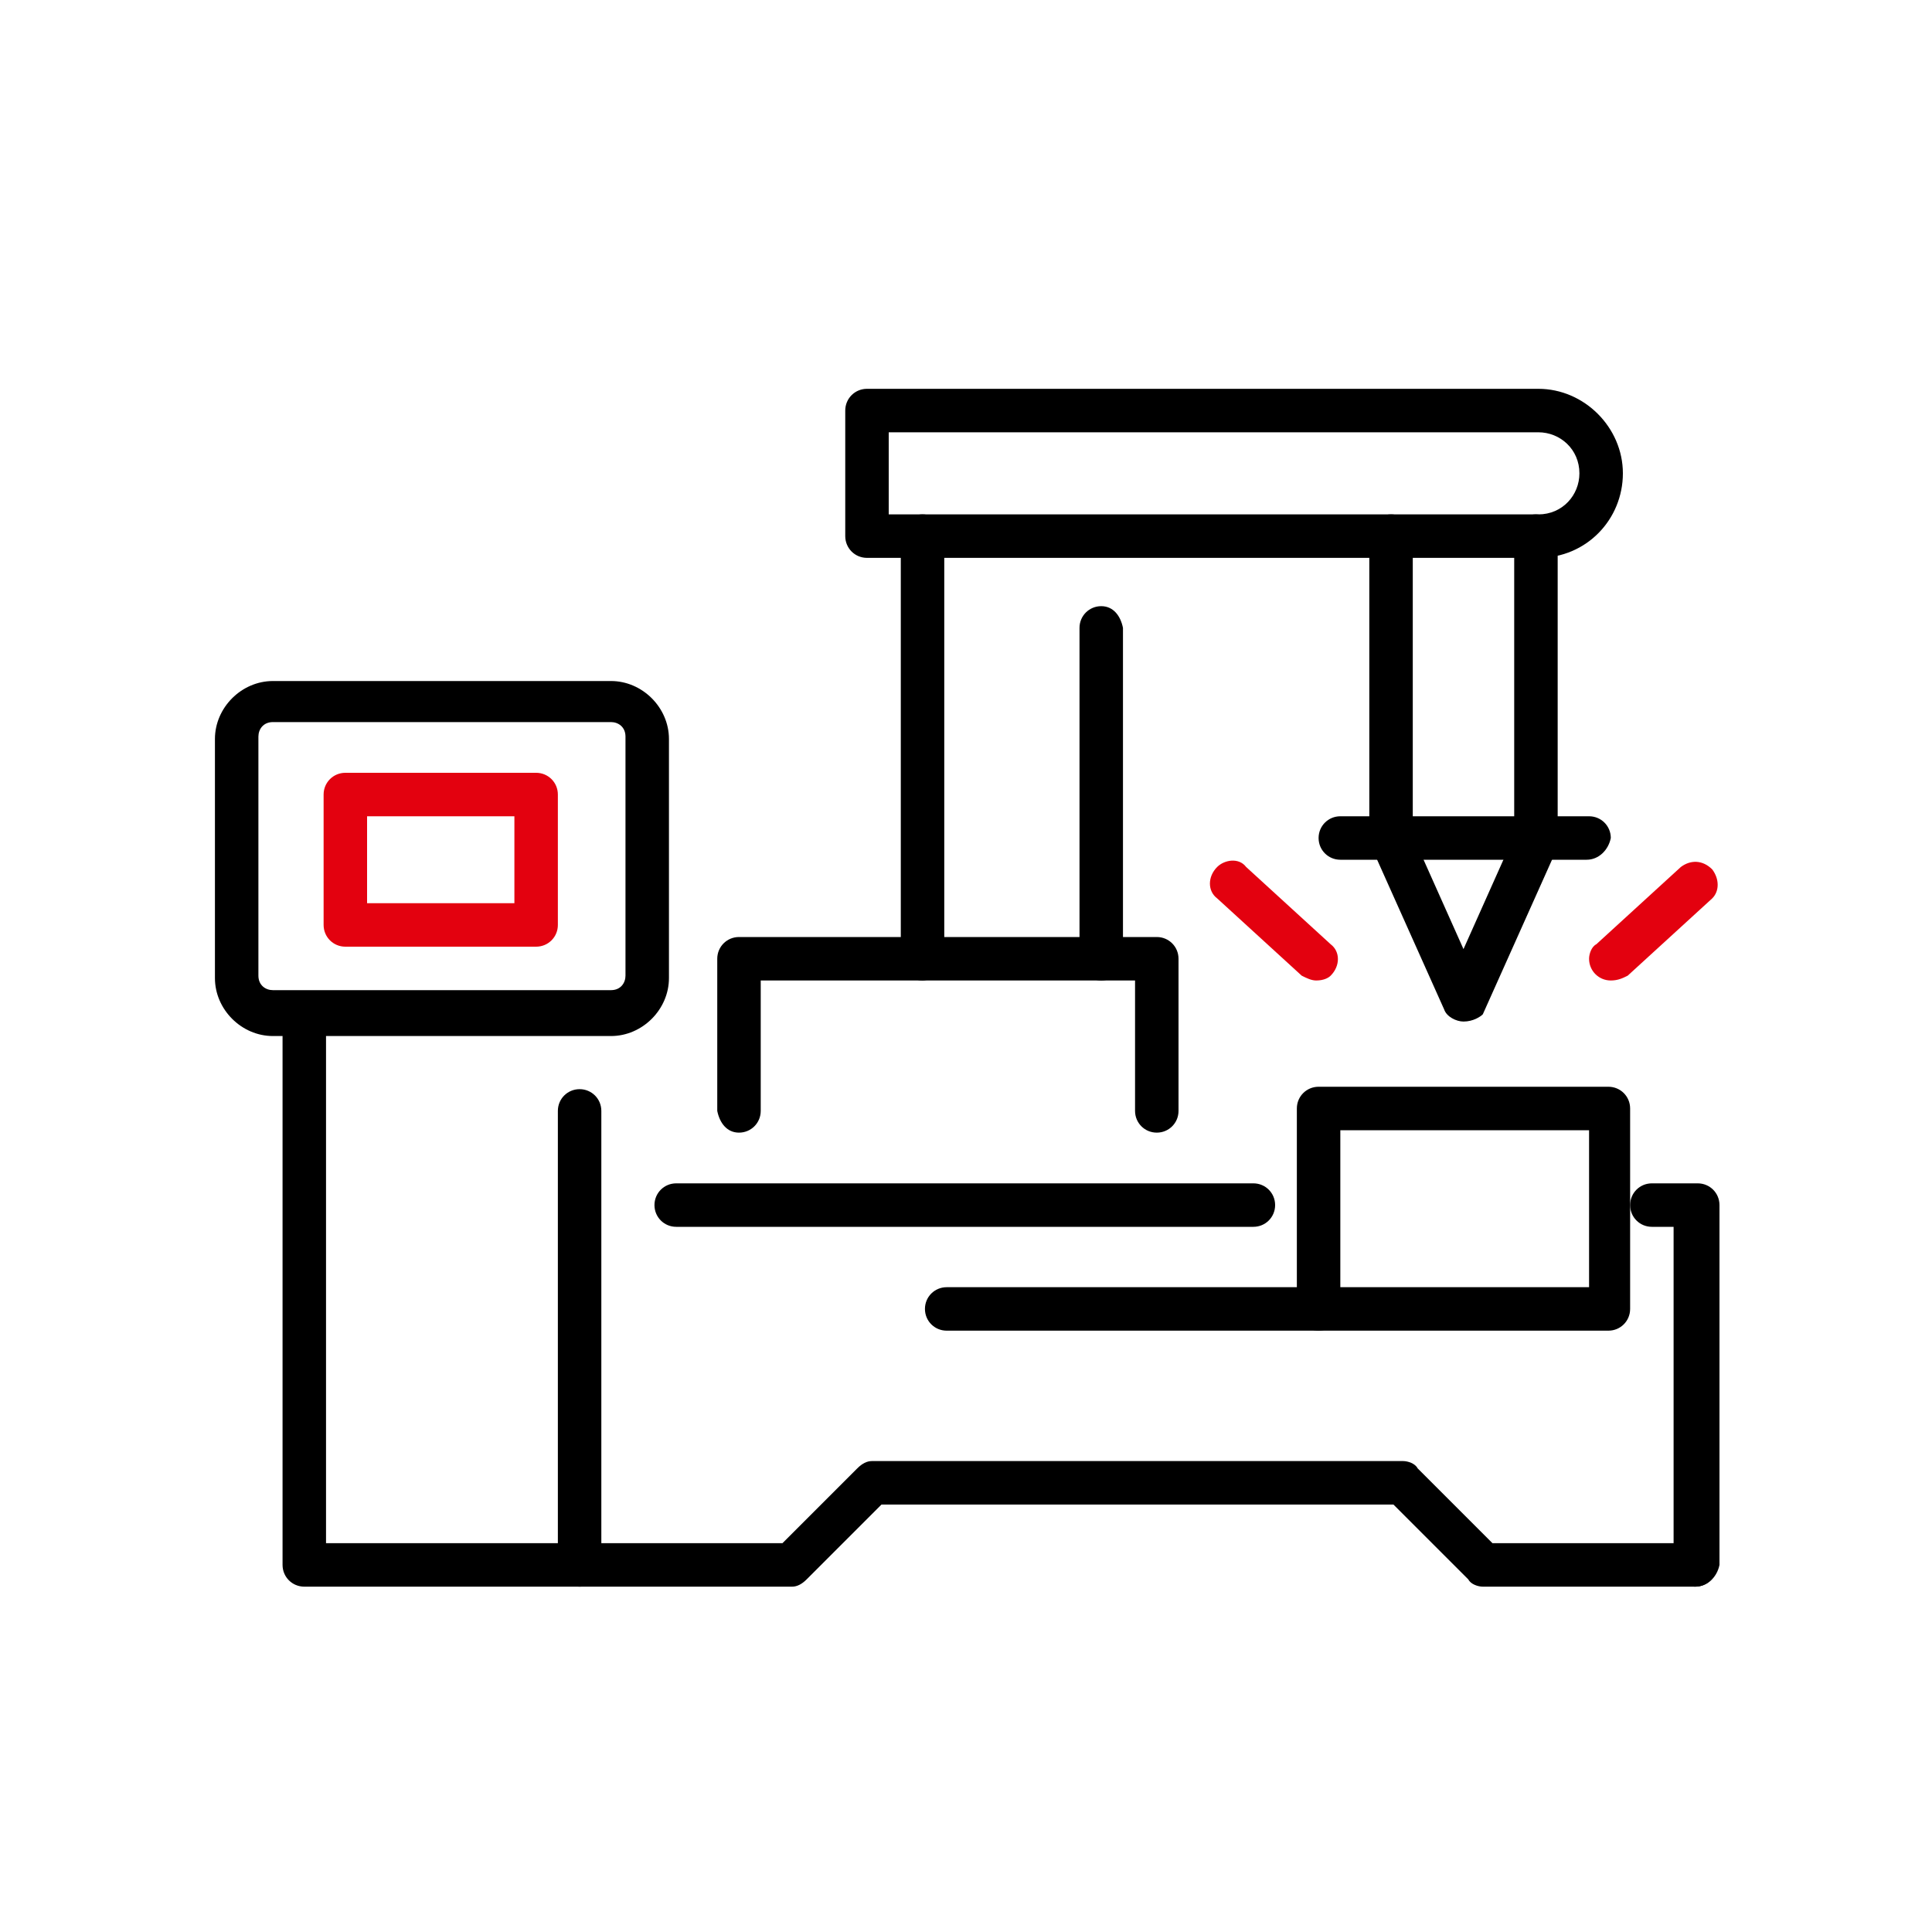 <?xml version="1.0" encoding="utf-8"?>
<!-- Generator: Adobe Illustrator 28.1.0, SVG Export Plug-In . SVG Version: 6.00 Build 0)  -->
<svg version="1.1" id="Ebene_1" xmlns="http://www.w3.org/2000/svg" xmlns:xlink="http://www.w3.org/1999/xlink" x="0px" y="0px"
	 width="80px" height="80px" viewBox="0 0 80 80" style="enable-background:new 0 0 80 80;" xml:space="preserve">
<style type="text/css">
	.st0{fill:#E3010F;}
	.st1{clip-path:url(#SVGID_00000019662815496450872820000005711229015960236430_);}
	.st2{clip-path:url(#SVGID_00000163049948694151348740000000750773074933521560_);}
	.st3{clip-path:url(#SVGID_00000107568407783608592960000017186298081876227970_);}
	.st4{clip-path:url(#SVGID_00000101808542404665582080000013656382351504710539_);}
	.st5{clip-path:url(#SVGID_00000153663433552490722550000016666577805789631122_);}
	.st6{clip-path:url(#SVGID_00000055664917950124601580000002710417488872452786_);}
	.st7{clip-path:url(#SVGID_00000021803242126541452680000009695274710151459713_);}
</style>
<g>
	<defs>
		<rect id="SVGID_00000164499165824308893930000018272815362598925478_" x="8.9" y="11.1" width="62.3" height="54.6"/>
	</defs>
	<clipPath id="SVGID_00000051344928582114587640000009639546904081992862_">
		<use xlink:href="#SVGID_00000164499165824308893930000018272815362598925478_"  style="overflow:visible;"/>
	</clipPath>
	<g id="Gruppe_47" style="clip-path:url(#SVGID_00000051344928582114587640000009639546904081992862_);">
		<path id="Pfad_196" d="M24,65.7H12.6c-0.5,0-0.9-0.4-0.9-0.9l0,0V42c0-0.5,0.4-0.9,0.9-0.9c0.5,0,0.8,0.4,0.9,0.9v21.9h9.6V46
			c0-0.5,0.4-0.9,0.9-0.9s0.9,0.4,0.9,0.9c0,0,0,0,0,0.1v18.8C24.9,65.3,24.5,65.7,24,65.7C24,65.7,24,65.7,24,65.7"/>
		<path id="Pfad_197" d="M25.3,42.9h-14c-1.3,0-2.4-1.1-2.4-2.4v-9.9c0-1.3,1.1-2.4,2.4-2.4h14c1.3,0,2.4,1.1,2.4,2.4v9.9
			C27.7,41.8,26.6,42.9,25.3,42.9 M11.3,29.9c-0.4,0-0.6,0.3-0.6,0.6v9.9c0,0.4,0.3,0.6,0.6,0.6h14c0.4,0,0.6-0.3,0.6-0.6v-9.9
			c0-0.4-0.3-0.6-0.6-0.6H11.3z"/>
		<path id="Pfad_198" class="st0" d="M22.2,39.2h-7.9c-0.5,0-0.9-0.4-0.9-0.9v-5.4c0-0.5,0.4-0.9,0.9-0.9c0,0,0,0,0,0h7.9
			c0.5,0,0.9,0.4,0.9,0.9l0,0v5.4C23.1,38.8,22.7,39.2,22.2,39.2C22.2,39.2,22.2,39.2,22.2,39.2 M15.2,37.4h6.1v-3.6h-6.1V37.4z"/>
		<path id="Pfad_199" d="M70.2,65.7h-8.8c-0.2,0-0.5-0.1-0.6-0.3l-3.1-3.1H36.5l-3.1,3.1c-0.2,0.2-0.4,0.3-0.6,0.3H24
			c-0.5,0-0.9-0.4-0.9-0.9c0-0.5,0.4-0.8,0.9-0.9h8.4l3.1-3.1c0.2-0.2,0.4-0.3,0.6-0.3h22c0.2,0,0.5,0.1,0.6,0.3l3.1,3.1h8.4
			c0.5,0,0.9,0.4,0.9,0.9C71.1,65.3,70.7,65.7,70.2,65.7"/>
		<path id="Pfad_200" d="M70.2,65.7c-0.5,0-0.9-0.4-0.9-0.9l0,0v-14h-0.9c-0.5,0-0.9-0.4-0.9-0.9c0-0.5,0.4-0.9,0.9-0.9
			c0,0,0,0,0.1,0h1.8c0.5,0,0.9,0.4,0.9,0.9l0,0v14.9C71.1,65.3,70.7,65.7,70.2,65.7L70.2,65.7"/>
		<path id="Pfad_201" d="M51.9,50.8H28c-0.5,0-0.9-0.4-0.9-0.9c0-0.5,0.4-0.9,0.9-0.9c0,0,0,0,0.1,0h23.8c0.5,0,0.9,0.4,0.9,0.9
			C52.8,50.4,52.4,50.8,51.9,50.8C51.9,50.8,51.9,50.8,51.9,50.8"/>
		<path id="Pfad_202" d="M47.9,46.9c-0.5,0-0.9-0.4-0.9-0.9c0,0,0,0,0,0v-5.4H31.5V46c0,0.5-0.4,0.9-0.9,0.9c-0.5,0-0.8-0.4-0.9-0.9
			v-6.3c0-0.5,0.4-0.9,0.9-0.9c0,0,0,0,0,0h17.3c0.5,0,0.9,0.4,0.9,0.9c0,0,0,0,0,0V46C48.8,46.5,48.4,46.9,47.9,46.9
			C47.9,46.9,47.9,46.9,47.9,46.9"/>
		<path id="Pfad_203" d="M38.2,40.6c-0.5,0-0.9-0.4-0.9-0.9l0,0V22.2c0-0.5,0.4-0.9,0.9-0.9c0.5,0,0.8,0.4,0.9,0.9v17.5
			C39,40.2,38.6,40.6,38.2,40.6C38.2,40.6,38.2,40.6,38.2,40.6"/>
		<path id="Pfad_204" d="M45.6,40.6c-0.5,0-0.9-0.4-0.9-0.9c0,0,0,0,0,0V26c0-0.5,0.4-0.9,0.9-0.9c0.5,0,0.8,0.4,0.9,0.9v13.7
			C46.5,40.2,46.1,40.6,45.6,40.6L45.6,40.6"/>
		<path id="Pfad_205" d="M63.7,23.1H35.9c-0.5,0-0.9-0.4-0.9-0.9c0,0,0,0,0,0V17c0-0.5,0.4-0.9,0.9-0.9l0,0h27.8
			c1.9,0,3.5,1.6,3.5,3.5S65.7,23.1,63.7,23.1 M36.8,21.3h26.9c1,0,1.7-0.8,1.7-1.7c0-1-0.8-1.7-1.7-1.7H36.8L36.8,21.3z"/>
		<path id="Pfad_206" d="M60.6,42.3c-0.3,0-0.7-0.2-0.8-0.5l-3-6.7c-0.1-0.1-0.1-0.2-0.1-0.4V22.2c0-0.5,0.4-0.9,0.9-0.9
			c0.5,0,0.8,0.4,0.9,0.9v12.4l2.1,4.7l2.1-4.7V22.2c0-0.5,0.4-0.9,0.9-0.9c0.5,0,0.9,0.4,0.9,0.9c0,0,0,0,0,0.1v12.6
			c0,0.1,0,0.2-0.1,0.4l-3,6.7C61.3,42.1,61,42.3,60.6,42.3"/>
		<path id="Pfad_207" d="M66.6,55.1h-12c-0.5,0-0.9-0.4-0.9-0.9l0,0v-8.3c0-0.5,0.4-0.9,0.9-0.9l0,0h12c0.5,0,0.9,0.4,0.9,0.9l0,0
			v8.3C67.5,54.7,67.1,55.1,66.6,55.1L66.6,55.1 M55.5,53.3h10.3v-6.5H55.5V53.3z"/>
		<path id="Pfad_208" d="M65.7,35.6H55.5c-0.5,0-0.9-0.4-0.9-0.9c0-0.5,0.4-0.9,0.9-0.9c0,0,0,0,0.1,0h10.2c0.5,0,0.9,0.4,0.9,0.9
			C66.6,35.2,66.2,35.6,65.7,35.6"/>
		<path id="Pfad_209" class="st0" d="M54.5,40.6c-0.2,0-0.4-0.1-0.6-0.2l-3.5-3.2c-0.4-0.3-0.4-0.9,0-1.3c0.3-0.3,0.9-0.4,1.2,0
			l3.5,3.2c0.4,0.3,0.4,0.9,0,1.3C55,40.5,54.8,40.6,54.5,40.6"/>
		<path id="Pfad_210" class="st0" d="M66.7,40.6c-0.5,0-0.9-0.4-0.9-0.9c0-0.2,0.1-0.5,0.3-0.6l3.5-3.2c0.4-0.3,0.9-0.3,1.3,0.1
			c0.3,0.4,0.3,0.9,0,1.2l-3.5,3.2C67.2,40.5,67,40.6,66.7,40.6"/>
		<path id="Pfad_211" d="M54.6,55.1H39.2c-0.5,0-0.9-0.4-0.9-0.9c0-0.5,0.4-0.9,0.9-0.9c0,0,0,0,0.1,0h15.4c0.5,0,0.9,0.4,0.9,0.9
			C55.5,54.7,55.1,55.1,54.6,55.1C54.6,55.1,54.6,55.1,54.6,55.1"/>
	</g>
</g>
</svg>
